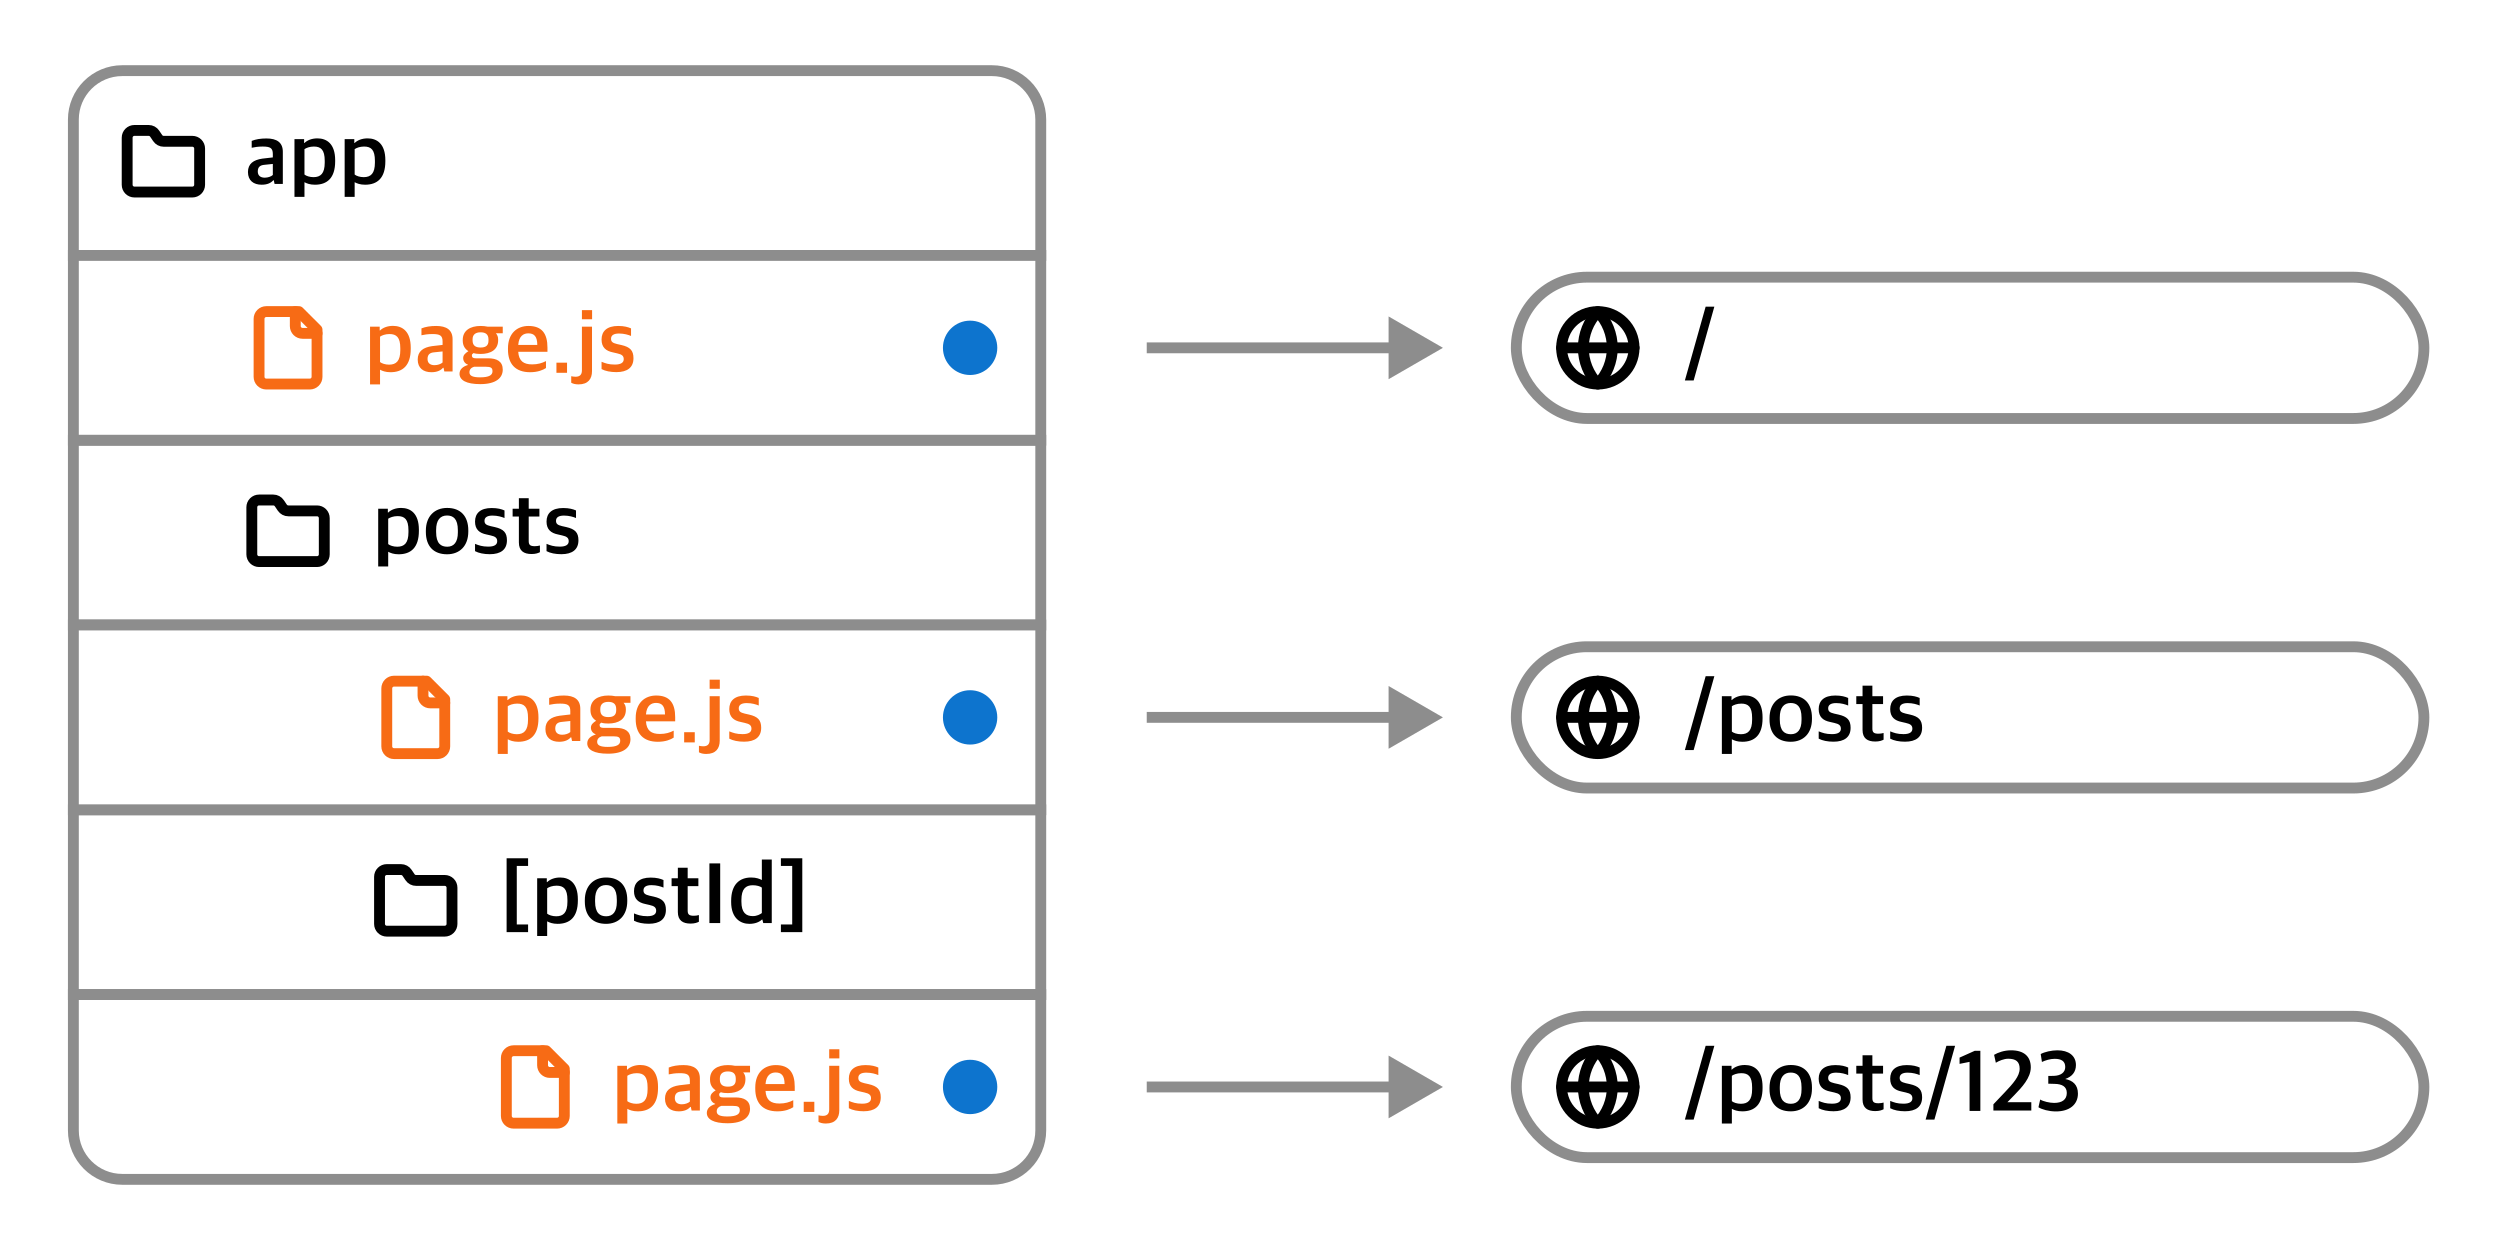 <svg width="920" height="460" viewBox="0 0 920 460" fill="none" xmlns="http://www.w3.org/2000/svg">
<path d="M27 44C27 34.059 35.059 26 45 26H365C374.941 26 383 34.059 383 44V94H27V44Z" fill="white" stroke="#8D8D8D" stroke-width="4"/>
<path d="M96.304 67.976C93.328 67.976 91.248 66.472 91.248 63.304C91.248 60.264 93.264 58.856 96.528 58.376L100.4 57.928V56.68C100.4 54.44 99.408 53.928 96.624 53.928C95.024 53.928 93.616 54.152 92.624 54.376V51.848C94.16 51.24 95.92 50.952 98.064 50.952C101.872 50.952 104.08 52.424 104.08 55.848V67.688H101.04L100.752 66.344H100.56C99.76 67.272 98.448 67.976 96.304 67.976ZM97.424 65.384C98.608 65.384 99.792 64.968 100.4 64.392V60.328L97.36 60.648C95.728 60.776 94.864 61.448 94.864 63.112C94.864 64.68 95.92 65.384 97.424 65.384ZM108.364 72.456V51.208H111.916V52.616H112.044C113.036 51.624 114.732 50.92 116.812 50.92C120.236 50.92 123.34 52.904 123.34 58.952V59.368C123.34 65.544 120.364 67.976 115.884 67.976C114.06 67.976 112.844 67.496 112.044 67.048V72.456H108.364ZM115.372 65.192C117.996 65.192 119.5 63.848 119.5 59.848V59.176C119.5 55.112 118.092 53.928 115.5 53.928C113.932 53.928 112.684 54.44 112.044 54.888V64.232C112.684 64.744 113.932 65.192 115.372 65.192ZM126.832 72.456V51.208H130.384V52.616H130.512C131.504 51.624 133.2 50.92 135.28 50.92C138.704 50.92 141.808 52.904 141.808 58.952V59.368C141.808 65.544 138.832 67.976 134.352 67.976C132.528 67.976 131.312 67.496 130.512 67.048V72.456H126.832ZM133.84 65.192C136.464 65.192 137.968 63.848 137.968 59.848V59.176C137.968 55.112 136.56 53.928 133.968 53.928C132.4 53.928 131.152 54.44 130.512 54.888V64.232C131.152 64.744 132.4 65.192 133.84 65.192Z" fill="black"/>
<g clip-path="url(#clip0_72_2953)">
<path d="M70.796 70.667C71.503 70.667 72.181 70.386 72.681 69.886C73.181 69.385 73.462 68.707 73.462 68V54.667C73.462 53.959 73.181 53.281 72.681 52.781C72.181 52.281 71.503 52 70.796 52H60.262C59.816 52.004 59.376 51.897 58.983 51.687C58.589 51.477 58.254 51.172 58.009 50.8L56.929 49.2C56.686 48.831 56.355 48.529 55.967 48.319C55.578 48.11 55.144 48 54.702 48H49.462C48.755 48 48.077 48.281 47.577 48.781C47.077 49.281 46.796 49.959 46.796 50.667V68C46.796 68.707 47.077 69.385 47.577 69.886C48.077 70.386 48.755 70.667 49.462 70.667H70.796Z" stroke="black" stroke-width="4" stroke-linecap="round" stroke-linejoin="round"/>
</g>
<rect x="27" y="162" width="356" height="68" fill="white" stroke="#8D8D8D" stroke-width="4"/>
<rect x="27" y="298" width="356" height="68" fill="white" stroke="#8D8D8D" stroke-width="4"/>
<path d="M116.667 206.667C117.374 206.667 118.052 206.386 118.552 205.886C119.052 205.386 119.333 204.707 119.333 204V190.667C119.333 189.959 119.052 189.281 118.552 188.781C118.052 188.281 117.374 188 116.667 188H106.133C105.687 188.004 105.247 187.897 104.854 187.687C104.46 187.478 104.125 187.172 103.88 186.8L102.8 185.2C102.557 184.831 102.227 184.529 101.838 184.319C101.449 184.11 101.015 184 100.573 184H95.333C94.626 184 93.948 184.281 93.448 184.781C92.948 185.281 92.667 185.959 92.667 186.667V204C92.667 204.707 92.948 205.386 93.448 205.886C93.948 206.386 94.626 206.667 95.333 206.667H116.667Z" stroke="black" stroke-width="4" stroke-linecap="round" stroke-linejoin="round"/>
<path d="M163.667 342.667C164.374 342.667 165.052 342.386 165.552 341.886C166.052 341.386 166.333 340.707 166.333 340V326.667C166.333 325.959 166.052 325.281 165.552 324.781C165.052 324.281 164.374 324 163.667 324H153.133C152.687 324.004 152.247 323.897 151.854 323.687C151.46 323.478 151.125 323.172 150.88 322.8L149.8 321.2C149.557 320.831 149.227 320.529 148.838 320.319C148.449 320.11 148.015 320 147.573 320H142.333C141.626 320 140.948 320.281 140.448 320.781C139.948 321.281 139.667 321.959 139.667 322.667V340C139.667 340.707 139.948 341.386 140.448 341.886C140.948 342.386 141.626 342.667 142.333 342.667H163.667Z" stroke="black" stroke-width="4" stroke-linecap="round" stroke-linejoin="round"/>
<path d="M139.176 208.456V187.208H142.728V188.616H142.856C143.848 187.624 145.544 186.92 147.624 186.92C151.048 186.92 154.152 188.904 154.152 194.952V195.368C154.152 201.544 151.176 203.976 146.696 203.976C144.872 203.976 143.656 203.496 142.856 203.048V208.456H139.176ZM146.184 201.192C148.808 201.192 150.312 199.848 150.312 195.848V195.176C150.312 191.112 148.904 189.928 146.312 189.928C144.744 189.928 143.496 190.44 142.856 190.888V200.232C143.496 200.744 144.744 201.192 146.184 201.192ZM164.525 203.976C159.501 203.976 156.717 200.936 156.717 195.784V195.272C156.717 189.992 159.917 186.92 164.557 186.92C169.485 186.92 172.333 189.928 172.333 195.176V195.624C172.333 200.936 169.133 203.976 164.525 203.976ZM164.589 201.192C167.053 201.192 168.493 199.496 168.493 195.944V195.144C168.493 190.856 166.733 189.704 164.493 189.704C161.965 189.704 160.493 191.464 160.493 195.016V195.784C160.493 200.04 162.285 201.192 164.589 201.192ZM180.251 203.944C178.107 203.944 176.187 203.56 174.811 202.824V200.136C176.187 200.68 177.403 201.16 179.707 201.16C182.01 201.16 182.97 200.392 182.97 199.176C182.97 197.992 182.331 197.416 180.539 197.032L179.003 196.68C176.475 196.168 174.811 194.888 174.811 191.944C174.811 188.904 176.763 186.952 180.923 186.952C183.163 186.952 184.571 187.368 185.659 187.848V190.632C184.699 190.216 183.099 189.736 181.243 189.736C179.323 189.736 178.299 190.376 178.299 191.656C178.299 192.808 178.939 193.224 180.507 193.608L182.075 193.96C185.307 194.696 186.555 195.976 186.555 198.824C186.555 202.248 184.283 203.944 180.251 203.944ZM195.621 203.88C192.773 203.88 190.949 202.728 190.949 199.624V190.088H188.645V187.208H190.949V183.336H194.565V187.208H198.501V190.088H194.565V199.112C194.565 200.488 195.077 201 196.805 201C197.445 201 198.117 200.904 198.693 200.744V203.208C198.053 203.528 197.157 203.88 195.621 203.88ZM206.563 203.944C204.419 203.944 202.499 203.56 201.123 202.824V200.136C202.499 200.68 203.715 201.16 206.019 201.16C208.323 201.16 209.283 200.392 209.283 199.176C209.283 197.992 208.643 197.416 206.851 197.032L205.315 196.68C202.787 196.168 201.123 194.888 201.123 191.944C201.123 188.904 203.075 186.952 207.235 186.952C209.475 186.952 210.883 187.368 211.971 187.848V190.632C211.011 190.216 209.411 189.736 207.555 189.736C205.635 189.736 204.611 190.376 204.611 191.656C204.611 192.808 205.251 193.224 206.819 193.608L208.387 193.96C211.619 194.696 212.867 195.976 212.867 198.824C212.867 202.248 210.595 203.944 206.563 203.944Z" fill="black"/>
<path d="M186.432 343.016V315.848H194.336V318.664H190.176V340.2H194.336V343.016H186.432ZM197.676 344.456V323.208H201.228V324.616H201.356C202.348 323.624 204.044 322.92 206.124 322.92C209.548 322.92 212.652 324.904 212.652 330.952V331.368C212.652 337.544 209.676 339.976 205.196 339.976C203.372 339.976 202.156 339.496 201.356 339.048V344.456H197.676ZM204.684 337.192C207.308 337.192 208.812 335.848 208.812 331.848V331.176C208.812 327.112 207.404 325.928 204.812 325.928C203.244 325.928 201.996 326.44 201.356 326.888V336.232C201.996 336.744 203.244 337.192 204.684 337.192ZM223.025 339.976C218.001 339.976 215.217 336.936 215.217 331.784V331.272C215.217 325.992 218.417 322.92 223.057 322.92C227.985 322.92 230.833 325.928 230.833 331.176V331.624C230.833 336.936 227.633 339.976 223.025 339.976ZM223.089 337.192C225.553 337.192 226.993 335.496 226.993 331.944V331.144C226.993 326.856 225.233 325.704 222.993 325.704C220.465 325.704 218.993 327.464 218.993 331.016V331.784C218.993 336.04 220.785 337.192 223.089 337.192ZM238.751 339.944C236.607 339.944 234.687 339.56 233.311 338.824V336.136C234.687 336.68 235.903 337.16 238.207 337.16C240.51 337.16 241.47 336.392 241.47 335.176C241.47 333.992 240.831 333.416 239.039 333.032L237.503 332.68C234.975 332.168 233.311 330.888 233.311 327.944C233.311 324.904 235.263 322.952 239.423 322.952C241.663 322.952 243.071 323.368 244.159 323.848V326.632C243.199 326.216 241.599 325.736 239.743 325.736C237.823 325.736 236.799 326.376 236.799 327.656C236.799 328.808 237.439 329.224 239.007 329.608L240.575 329.96C243.807 330.696 245.055 331.976 245.055 334.824C245.055 338.248 242.783 339.944 238.751 339.944ZM254.121 339.88C251.273 339.88 249.449 338.728 249.449 335.624V326.088H247.145V323.208H249.449V319.336H253.065V323.208H257.001V326.088H253.065V335.112C253.065 336.488 253.577 337 255.305 337C255.945 337 256.617 336.904 257.193 336.744V339.208C256.553 339.528 255.657 339.88 254.121 339.88ZM261.063 339.688V317.736H265.031V339.688H261.063ZM275.751 339.976C272.487 339.976 269.063 337.896 269.063 331.944V331.528C269.063 325.48 272.135 322.92 276.423 322.92C278.343 322.92 279.591 323.432 280.359 323.848V316.296H284.007V339.688H280.871L280.551 338.376H280.423C279.399 339.336 277.863 339.976 275.751 339.976ZM277.031 337.128C278.567 337.128 279.719 336.488 280.359 336.008V326.632C279.751 326.152 278.471 325.768 276.999 325.768C274.439 325.768 272.839 327.112 272.839 331.176V331.784C272.839 335.88 274.535 337.128 277.031 337.128ZM287.372 343.016V340.2H291.532V318.664H287.372V315.848H295.244V343.016H287.372Z" fill="black"/>
<rect x="558" y="102" width="334" height="52" rx="26" fill="white" stroke="#8D8D8D" stroke-width="4"/>
<g clip-path="url(#clip1_72_2953)">
<path d="M588 141.333C595.364 141.333 601.333 135.364 601.333 128C601.333 120.636 595.364 114.667 588 114.667C580.636 114.667 574.667 120.636 574.667 128C574.667 135.364 580.636 141.333 588 141.333Z" stroke="black" stroke-width="4" stroke-linecap="round" stroke-linejoin="round"/>
<path d="M588 114.667C584.576 118.262 582.667 123.036 582.667 128C582.667 132.964 584.576 137.738 588 141.333C591.424 137.738 593.333 132.964 593.333 128C593.333 123.036 591.424 118.262 588 114.667Z" stroke="black" stroke-width="4" stroke-linecap="round" stroke-linejoin="round"/>
<path d="M574.667 128H601.333" stroke="black" stroke-width="4" stroke-linecap="round" stroke-linejoin="round"/>
</g>
<path d="M620.032 140.016L627.68 112.848H630.88L623.264 140.016H620.032Z" fill="black"/>
<rect x="558" y="238" width="334" height="52" rx="26" fill="white" stroke="#8D8D8D" stroke-width="4"/>
<rect x="558" y="374" width="334" height="52" rx="26" fill="white" stroke="#8D8D8D" stroke-width="4"/>
<g clip-path="url(#clip2_72_2953)">
<path d="M588 277.333C595.364 277.333 601.333 271.364 601.333 264C601.333 256.636 595.364 250.667 588 250.667C580.636 250.667 574.667 256.636 574.667 264C574.667 271.364 580.636 277.333 588 277.333Z" stroke="black" stroke-width="4" stroke-linecap="round" stroke-linejoin="round"/>
<path d="M588 250.667C584.576 254.262 582.667 259.036 582.667 264C582.667 268.964 584.576 273.738 588 277.333C591.424 273.738 593.333 268.964 593.333 264C593.333 259.036 591.424 254.262 588 250.667Z" stroke="black" stroke-width="4" stroke-linecap="round" stroke-linejoin="round"/>
<path d="M574.667 264H601.333" stroke="black" stroke-width="4" stroke-linecap="round" stroke-linejoin="round"/>
</g>
<g clip-path="url(#clip3_72_2953)">
<path d="M588 413.333C595.364 413.333 601.333 407.364 601.333 400C601.333 392.636 595.364 386.667 588 386.667C580.636 386.667 574.667 392.636 574.667 400C574.667 407.364 580.636 413.333 588 413.333Z" stroke="black" stroke-width="4" stroke-linecap="round" stroke-linejoin="round"/>
<path d="M588 386.667C584.576 390.262 582.667 395.036 582.667 400C582.667 404.964 584.576 409.738 588 413.333C591.424 409.738 593.333 404.964 593.333 400C593.333 395.036 591.424 390.262 588 386.667Z" stroke="black" stroke-width="4" stroke-linecap="round" stroke-linejoin="round"/>
<path d="M574.667 400H601.333" stroke="black" stroke-width="4" stroke-linecap="round" stroke-linejoin="round"/>
</g>
<path d="M620.032 276.016L627.68 248.848H630.88L623.264 276.016H620.032ZM633.645 277.456V256.208H637.197V257.616H637.325C638.317 256.624 640.013 255.92 642.093 255.92C645.517 255.92 648.621 257.904 648.621 263.952V264.368C648.621 270.544 645.645 272.976 641.165 272.976C639.341 272.976 638.125 272.496 637.325 272.048V277.456H633.645ZM640.653 270.192C643.277 270.192 644.781 268.848 644.781 264.848V264.176C644.781 260.112 643.373 258.928 640.781 258.928C639.213 258.928 637.965 259.44 637.325 259.888V269.232C637.965 269.744 639.213 270.192 640.653 270.192ZM658.994 272.976C653.97 272.976 651.186 269.936 651.186 264.784V264.272C651.186 258.992 654.386 255.92 659.026 255.92C663.954 255.92 666.802 258.928 666.802 264.176V264.624C666.802 269.936 663.602 272.976 658.994 272.976ZM659.058 270.192C661.522 270.192 662.962 268.496 662.962 264.944V264.144C662.962 259.856 661.202 258.704 658.962 258.704C656.434 258.704 654.962 260.464 654.962 264.016V264.784C654.962 269.04 656.754 270.192 659.058 270.192ZM674.719 272.944C672.575 272.944 670.655 272.56 669.279 271.824V269.136C670.655 269.68 671.871 270.16 674.175 270.16C676.479 270.16 677.439 269.392 677.439 268.176C677.439 266.992 676.799 266.416 675.007 266.032L673.471 265.68C670.943 265.168 669.279 263.888 669.279 260.944C669.279 257.904 671.231 255.952 675.391 255.952C677.631 255.952 679.039 256.368 680.127 256.848V259.632C679.167 259.216 677.567 258.736 675.711 258.736C673.791 258.736 672.767 259.376 672.767 260.656C672.767 261.808 673.407 262.224 674.975 262.608L676.543 262.96C679.775 263.696 681.023 264.976 681.023 267.824C681.023 271.248 678.751 272.944 674.719 272.944ZM690.089 272.88C687.241 272.88 685.417 271.728 685.417 268.624V259.088H683.113V256.208H685.417V252.336H689.033V256.208H692.969V259.088H689.033V268.112C689.033 269.488 689.545 270 691.273 270C691.913 270 692.585 269.904 693.161 269.744V272.208C692.521 272.528 691.625 272.88 690.089 272.88ZM701.032 272.944C698.888 272.944 696.968 272.56 695.592 271.824V269.136C696.968 269.68 698.184 270.16 700.488 270.16C702.792 270.16 703.752 269.392 703.752 268.176C703.752 266.992 703.112 266.416 701.32 266.032L699.784 265.68C697.256 265.168 695.592 263.888 695.592 260.944C695.592 257.904 697.544 255.952 701.704 255.952C703.944 255.952 705.352 256.368 706.44 256.848V259.632C705.48 259.216 703.88 258.736 702.024 258.736C700.104 258.736 699.08 259.376 699.08 260.656C699.08 261.808 699.72 262.224 701.288 262.608L702.856 262.96C706.088 263.696 707.336 264.976 707.336 267.824C707.336 271.248 705.064 272.944 701.032 272.944Z" fill="black"/>
<path d="M620.032 412.016L627.68 384.848H630.88L623.264 412.016H620.032ZM633.645 413.456V392.208H637.197V393.616H637.325C638.317 392.624 640.013 391.92 642.093 391.92C645.517 391.92 648.621 393.904 648.621 399.952V400.368C648.621 406.544 645.645 408.976 641.165 408.976C639.341 408.976 638.125 408.496 637.325 408.048V413.456H633.645ZM640.653 406.192C643.277 406.192 644.781 404.848 644.781 400.848V400.176C644.781 396.112 643.373 394.928 640.781 394.928C639.213 394.928 637.965 395.44 637.325 395.888V405.232C637.965 405.744 639.213 406.192 640.653 406.192ZM658.994 408.976C653.97 408.976 651.186 405.936 651.186 400.784V400.272C651.186 394.992 654.386 391.92 659.026 391.92C663.954 391.92 666.802 394.928 666.802 400.176V400.624C666.802 405.936 663.602 408.976 658.994 408.976ZM659.058 406.192C661.522 406.192 662.962 404.496 662.962 400.944V400.144C662.962 395.856 661.202 394.704 658.962 394.704C656.434 394.704 654.962 396.464 654.962 400.016V400.784C654.962 405.04 656.754 406.192 659.058 406.192ZM674.719 408.944C672.575 408.944 670.655 408.56 669.279 407.824V405.136C670.655 405.68 671.871 406.16 674.175 406.16C676.479 406.16 677.439 405.392 677.439 404.176C677.439 402.992 676.799 402.416 675.007 402.032L673.471 401.68C670.943 401.168 669.279 399.888 669.279 396.944C669.279 393.904 671.231 391.952 675.391 391.952C677.631 391.952 679.039 392.368 680.127 392.848V395.632C679.167 395.216 677.567 394.736 675.711 394.736C673.791 394.736 672.767 395.376 672.767 396.656C672.767 397.808 673.407 398.224 674.975 398.608L676.543 398.96C679.775 399.696 681.023 400.976 681.023 403.824C681.023 407.248 678.751 408.944 674.719 408.944ZM690.089 408.88C687.241 408.88 685.417 407.728 685.417 404.624V395.088H683.113V392.208H685.417V388.336H689.033V392.208H692.969V395.088H689.033V404.112C689.033 405.488 689.545 406 691.273 406C691.913 406 692.585 405.904 693.161 405.744V408.208C692.521 408.528 691.625 408.88 690.089 408.88ZM701.032 408.944C698.888 408.944 696.968 408.56 695.592 407.824V405.136C696.968 405.68 698.184 406.16 700.488 406.16C702.792 406.16 703.752 405.392 703.752 404.176C703.752 402.992 703.112 402.416 701.32 402.032L699.784 401.68C697.256 401.168 695.592 399.888 695.592 396.944C695.592 393.904 697.544 391.952 701.704 391.952C703.944 391.952 705.352 392.368 706.44 392.848V395.632C705.48 395.216 703.88 394.736 702.024 394.736C700.104 394.736 699.08 395.376 699.08 396.656C699.08 397.808 699.72 398.224 701.288 398.608L702.856 398.96C706.088 399.696 707.336 400.976 707.336 403.824C707.336 407.248 705.064 408.944 701.032 408.944ZM708.626 412.016L716.274 384.848H719.474L711.858 412.016H708.626ZM724.802 408.816V390.768L721.122 391.504V389.2L726.69 386.704H728.77V408.816H724.802ZM733.57 408.688V406.384L737.762 401.968C740.802 398.768 743.234 396.048 743.234 393.296C743.234 390.64 741.794 389.616 739.01 389.616C737.474 389.616 735.682 390.352 734.466 391.088L733.826 388.176C735.298 387.312 737.538 386.512 740.066 386.512C744.866 386.512 747.33 388.816 747.33 392.784C747.33 396.688 744.002 400.176 741.314 402.96L738.722 405.616H747.522V408.688H733.57ZM756.583 409.008C753.959 409.008 751.399 408.272 750.151 407.472L750.791 404.624C751.911 405.328 754.279 405.872 755.911 405.872C758.855 405.872 760.583 404.656 760.583 402.192C760.583 399.856 758.823 398.896 756.039 398.864L753.767 398.8V395.952L755.783 395.92C758.311 395.856 760.007 394.704 760.007 392.656C760.007 390.448 758.503 389.648 756.103 389.648C754.471 389.648 752.743 390.192 751.431 390.8L750.983 387.888C752.327 387.12 754.983 386.512 757.127 386.512C761.191 386.512 763.943 388.432 763.943 391.952C763.943 394.576 762.407 396.24 760.007 397.072C762.759 397.616 764.679 399.184 764.679 402.448C764.679 406.48 761.575 409.008 756.583 409.008Z" fill="black"/>
<path d="M531 128L511 116.453V139.547L531 128ZM422 130H513V126H422V130Z" fill="#8D8D8D"/>
<path d="M531 264L511 252.453V275.547L531 264ZM422 266H513V262H422V266Z" fill="#8D8D8D"/>
<path d="M531 400L511 388.453V411.547L531 400ZM422 402H513V398H422V402Z" fill="#8D8D8D"/>
<rect x="27" y="230" width="356" height="68" fill="white" stroke="#8D8D8D" stroke-width="4"/>
<path d="M183.176 277.456V256.208H186.728V257.616H186.856C187.848 256.624 189.544 255.92 191.624 255.92C195.048 255.92 198.152 257.904 198.152 263.952V264.368C198.152 270.544 195.176 272.976 190.696 272.976C188.872 272.976 187.656 272.496 186.856 272.048V277.456H183.176ZM190.184 270.192C192.808 270.192 194.312 268.848 194.312 264.848V264.176C194.312 260.112 192.904 258.928 190.312 258.928C188.744 258.928 187.496 259.44 186.856 259.888V269.232C187.496 269.744 188.744 270.192 190.184 270.192ZM205.773 272.976C202.797 272.976 200.717 271.472 200.717 268.304C200.717 265.264 202.733 263.856 205.997 263.376L209.869 262.928V261.68C209.869 259.44 208.877 258.928 206.093 258.928C204.493 258.928 203.085 259.152 202.093 259.376V256.848C203.629 256.24 205.389 255.952 207.533 255.952C211.341 255.952 213.549 257.424 213.549 260.848V272.688H210.509L210.221 271.344H210.029C209.229 272.272 207.917 272.976 205.773 272.976ZM206.893 270.384C208.077 270.384 209.261 269.968 209.869 269.392V265.328L206.829 265.648C205.197 265.776 204.333 266.448 204.333 268.112C204.333 269.68 205.389 270.384 206.893 270.384ZM223.724 277.36C218.572 277.36 216.108 275.888 216.108 273.552C216.108 271.856 217.452 270.832 219.18 270.32V270.192C218.188 269.84 217.452 268.944 217.452 267.792C217.452 266.672 218.188 266 219.372 265.232C218.124 264.432 217.292 263.216 217.292 261.36V261.072C217.292 257.68 219.98 255.952 223.884 255.952C224.78 255.952 225.644 256.048 226.444 256.208H232.012V258.64H229.484C230.028 259.248 230.316 259.952 230.316 260.976V261.2C230.316 264.72 227.564 266.256 223.852 266.256C222.924 266.256 222.028 266.192 221.26 265.936C220.876 266.256 220.652 266.352 220.652 266.768C220.652 267.568 221.1 267.856 222.124 267.856H226.668C229.804 267.856 232.012 268.976 232.012 272.016C232.012 275.088 229.516 277.36 223.724 277.36ZM223.66 274.864C227.084 274.864 228.236 274 228.236 272.624C228.236 271.344 227.66 270.96 225.676 270.96H221.452C220.46 271.28 219.756 271.888 219.756 273.008C219.756 274.224 220.812 274.864 223.66 274.864ZM223.852 263.888C225.74 263.888 226.764 263.184 226.764 261.36V260.944C226.764 258.992 225.644 258.288 223.852 258.288C221.964 258.288 220.908 259.152 220.908 260.88V261.264C220.908 263.184 222.028 263.888 223.852 263.888ZM242.095 272.976C236.624 272.976 233.936 269.872 233.936 264.656V264.208C233.936 258.672 237.296 255.952 241.488 255.952C246.352 255.952 248.464 258.672 248.464 263.92V265.456H237.712C237.936 268.88 239.696 270.096 242.832 270.096C244.944 270.096 246.48 269.616 247.92 268.88V271.44C246.8 272.176 244.88 272.976 242.095 272.976ZM241.424 258.672C239.728 258.672 237.968 259.568 237.712 262.928H244.72C244.72 259.824 243.568 258.672 241.424 258.672ZM251.768 273.2V269.456H255.672V273.2H251.768ZM259.898 277.456C258.65 277.456 257.85 277.2 257.21 276.848V274.448C257.658 274.544 258.266 274.64 258.81 274.64C260.314 274.64 261.146 273.936 261.146 272.304V256.208H264.858V272.592C264.858 275.408 263.45 277.456 259.898 277.456ZM261.146 253.488V250.128H264.89V253.488H261.146ZM273.813 272.944C271.669 272.944 269.749 272.56 268.373 271.824V269.136C269.749 269.68 270.965 270.16 273.269 270.16C275.573 270.16 276.533 269.392 276.533 268.176C276.533 266.992 275.893 266.416 274.101 266.032L272.565 265.68C270.037 265.168 268.373 263.888 268.373 260.944C268.373 257.904 270.325 255.952 274.485 255.952C276.725 255.952 278.133 256.368 279.221 256.848V259.632C278.261 259.216 276.661 258.736 274.805 258.736C272.885 258.736 271.861 259.376 271.861 260.656C271.861 261.808 272.501 262.224 274.069 262.608L275.637 262.96C278.869 263.696 280.117 264.976 280.117 267.824C280.117 271.248 277.845 272.944 273.813 272.944Z" fill="#F76B15"/>
<path d="M157 250.667H145C144.293 250.667 143.614 250.948 143.114 251.448C142.614 251.948 142.333 252.626 142.333 253.333V274.667C142.333 275.374 142.614 276.052 143.114 276.552C143.614 277.052 144.293 277.333 145 277.333H161C161.707 277.333 162.386 277.052 162.886 276.552C163.386 276.052 163.667 275.374 163.667 274.667V257.333L157 250.667Z" stroke="#F76B15" stroke-width="4" stroke-linecap="round" stroke-linejoin="round"/>
<path d="M155.667 250.667V256C155.667 256.707 155.948 257.386 156.448 257.886C156.948 258.386 157.626 258.667 158.333 258.667H163.667" stroke="#F76B15" stroke-width="4" stroke-linecap="round" stroke-linejoin="round"/>
<path d="M27 366H383V416C383 425.941 374.941 434 365 434H45C35.059 434 27 425.941 27 416V366Z" fill="white" stroke="#8D8D8D" stroke-width="4"/>
<path d="M227.176 413.456V392.208H230.728V393.616H230.856C231.848 392.624 233.544 391.92 235.624 391.92C239.048 391.92 242.152 393.904 242.152 399.952V400.368C242.152 406.544 239.176 408.976 234.696 408.976C232.872 408.976 231.656 408.496 230.856 408.048V413.456H227.176ZM234.184 406.192C236.808 406.192 238.312 404.848 238.312 400.848V400.176C238.312 396.112 236.904 394.928 234.312 394.928C232.744 394.928 231.496 395.44 230.856 395.888V405.232C231.496 405.744 232.744 406.192 234.184 406.192ZM249.773 408.976C246.797 408.976 244.717 407.472 244.717 404.304C244.717 401.264 246.733 399.856 249.997 399.376L253.869 398.928V397.68C253.869 395.44 252.877 394.928 250.093 394.928C248.493 394.928 247.085 395.152 246.093 395.376V392.848C247.629 392.24 249.389 391.952 251.533 391.952C255.341 391.952 257.549 393.424 257.549 396.848V408.688H254.509L254.221 407.344H254.029C253.229 408.272 251.917 408.976 249.773 408.976ZM250.893 406.384C252.077 406.384 253.261 405.968 253.869 405.392V401.328L250.829 401.648C249.197 401.776 248.333 402.448 248.333 404.112C248.333 405.68 249.389 406.384 250.893 406.384ZM267.724 413.36C262.572 413.36 260.108 411.888 260.108 409.552C260.108 407.856 261.452 406.832 263.18 406.32V406.192C262.188 405.84 261.452 404.944 261.452 403.792C261.452 402.672 262.188 402 263.372 401.232C262.124 400.432 261.292 399.216 261.292 397.36V397.072C261.292 393.68 263.98 391.952 267.884 391.952C268.78 391.952 269.644 392.048 270.444 392.208H276.012V394.64H273.484C274.028 395.248 274.316 395.952 274.316 396.976V397.2C274.316 400.72 271.564 402.256 267.852 402.256C266.924 402.256 266.028 402.192 265.26 401.936C264.876 402.256 264.652 402.352 264.652 402.768C264.652 403.568 265.1 403.856 266.124 403.856H270.668C273.804 403.856 276.012 404.976 276.012 408.016C276.012 411.088 273.516 413.36 267.724 413.36ZM267.66 410.864C271.084 410.864 272.236 410 272.236 408.624C272.236 407.344 271.66 406.96 269.676 406.96H265.452C264.46 407.28 263.756 407.888 263.756 409.008C263.756 410.224 264.812 410.864 267.66 410.864ZM267.852 399.888C269.74 399.888 270.764 399.184 270.764 397.36V396.944C270.764 394.992 269.644 394.288 267.852 394.288C265.964 394.288 264.908 395.152 264.908 396.88V397.264C264.908 399.184 266.028 399.888 267.852 399.888ZM286.095 408.976C280.624 408.976 277.936 405.872 277.936 400.656V400.208C277.936 394.672 281.296 391.952 285.488 391.952C290.352 391.952 292.464 394.672 292.464 399.92V401.456H281.712C281.936 404.88 283.696 406.096 286.832 406.096C288.944 406.096 290.48 405.616 291.92 404.88V407.44C290.8 408.176 288.88 408.976 286.095 408.976ZM285.424 394.672C283.728 394.672 281.968 395.568 281.712 398.928H288.72C288.72 395.824 287.568 394.672 285.424 394.672ZM295.768 409.2V405.456H299.672V409.2H295.768ZM303.898 413.456C302.65 413.456 301.85 413.2 301.21 412.848V410.448C301.658 410.544 302.266 410.64 302.81 410.64C304.314 410.64 305.146 409.936 305.146 408.304V392.208H308.858V408.592C308.858 411.408 307.45 413.456 303.898 413.456ZM305.146 389.488V386.128H308.89V389.488H305.146ZM317.813 408.944C315.669 408.944 313.749 408.56 312.373 407.824V405.136C313.749 405.68 314.965 406.16 317.269 406.16C319.573 406.16 320.533 405.392 320.533 404.176C320.533 402.992 319.893 402.416 318.101 402.032L316.565 401.68C314.037 401.168 312.373 399.888 312.373 396.944C312.373 393.904 314.325 391.952 318.485 391.952C320.725 391.952 322.133 392.368 323.221 392.848V395.632C322.261 395.216 320.661 394.736 318.805 394.736C316.885 394.736 315.861 395.376 315.861 396.656C315.861 397.808 316.501 398.224 318.069 398.608L319.637 398.96C322.869 399.696 324.117 400.976 324.117 403.824C324.117 407.248 321.845 408.944 317.813 408.944Z" fill="#F76B15"/>
<path d="M201 386.667H189C188.293 386.667 187.614 386.948 187.114 387.448C186.614 387.948 186.333 388.626 186.333 389.333V410.667C186.333 411.374 186.614 412.052 187.114 412.552C187.614 413.052 188.293 413.333 189 413.333H205C205.707 413.333 206.386 413.052 206.886 412.552C207.386 412.052 207.667 411.374 207.667 410.667V393.333L201 386.667Z" stroke="#F76B15" stroke-width="4" stroke-linecap="round" stroke-linejoin="round"/>
<path d="M199.667 386.667V392C199.667 392.707 199.948 393.386 200.448 393.886C200.948 394.386 201.626 394.667 202.333 394.667H207.667" stroke="#F76B15" stroke-width="4" stroke-linecap="round" stroke-linejoin="round"/>
<rect x="27" y="94" width="356" height="68" fill="white" stroke="#8D8D8D" stroke-width="4"/>
<path d="M136.176 141.456V120.208H139.728V121.616H139.856C140.848 120.624 142.544 119.92 144.624 119.92C148.048 119.92 151.152 121.904 151.152 127.952V128.368C151.152 134.544 148.176 136.976 143.696 136.976C141.872 136.976 140.656 136.496 139.856 136.048V141.456H136.176ZM143.184 134.192C145.808 134.192 147.312 132.848 147.312 128.848V128.176C147.312 124.112 145.904 122.928 143.312 122.928C141.744 122.928 140.496 123.44 139.856 123.888V133.232C140.496 133.744 141.744 134.192 143.184 134.192ZM158.773 136.976C155.797 136.976 153.717 135.472 153.717 132.304C153.717 129.264 155.733 127.856 158.997 127.376L162.869 126.928V125.68C162.869 123.44 161.877 122.928 159.093 122.928C157.493 122.928 156.085 123.152 155.093 123.376V120.848C156.629 120.24 158.389 119.952 160.533 119.952C164.341 119.952 166.549 121.424 166.549 124.848V136.688H163.509L163.221 135.344H163.029C162.229 136.272 160.917 136.976 158.773 136.976ZM159.893 134.384C161.077 134.384 162.261 133.968 162.869 133.392V129.328L159.829 129.648C158.197 129.776 157.333 130.448 157.333 132.112C157.333 133.68 158.389 134.384 159.893 134.384ZM176.724 141.36C171.572 141.36 169.108 139.888 169.108 137.552C169.108 135.856 170.452 134.832 172.18 134.32V134.192C171.188 133.84 170.452 132.944 170.452 131.792C170.452 130.672 171.188 130 172.372 129.232C171.124 128.432 170.292 127.216 170.292 125.36V125.072C170.292 121.68 172.98 119.952 176.884 119.952C177.78 119.952 178.644 120.048 179.444 120.208H185.012V122.64H182.484C183.028 123.248 183.316 123.952 183.316 124.976V125.2C183.316 128.72 180.564 130.256 176.852 130.256C175.924 130.256 175.028 130.192 174.26 129.936C173.876 130.256 173.652 130.352 173.652 130.768C173.652 131.568 174.1 131.856 175.124 131.856H179.668C182.804 131.856 185.012 132.976 185.012 136.016C185.012 139.088 182.516 141.36 176.724 141.36ZM176.66 138.864C180.084 138.864 181.236 138 181.236 136.624C181.236 135.344 180.66 134.96 178.676 134.96H174.452C173.46 135.28 172.756 135.888 172.756 137.008C172.756 138.224 173.812 138.864 176.66 138.864ZM176.852 127.888C178.74 127.888 179.764 127.184 179.764 125.36V124.944C179.764 122.992 178.644 122.288 176.852 122.288C174.964 122.288 173.908 123.152 173.908 124.88V125.264C173.908 127.184 175.028 127.888 176.852 127.888ZM195.095 136.976C189.624 136.976 186.936 133.872 186.936 128.656V128.208C186.936 122.672 190.296 119.952 194.488 119.952C199.352 119.952 201.464 122.672 201.464 127.92V129.456H190.712C190.936 132.88 192.696 134.096 195.832 134.096C197.944 134.096 199.48 133.616 200.92 132.88V135.44C199.8 136.176 197.88 136.976 195.095 136.976ZM194.424 122.672C192.728 122.672 190.968 123.568 190.712 126.928H197.72C197.72 123.824 196.568 122.672 194.424 122.672ZM204.768 137.2V133.456H208.672V137.2H204.768ZM212.898 141.456C211.65 141.456 210.85 141.2 210.21 140.848V138.448C210.658 138.544 211.266 138.64 211.81 138.64C213.314 138.64 214.146 137.936 214.146 136.304V120.208H217.858V136.592C217.858 139.408 216.45 141.456 212.898 141.456ZM214.146 117.488V114.128H217.89V117.488H214.146ZM226.813 136.944C224.669 136.944 222.749 136.56 221.373 135.824V133.136C222.749 133.68 223.965 134.16 226.269 134.16C228.573 134.16 229.533 133.392 229.533 132.176C229.533 130.992 228.893 130.416 227.101 130.032L225.565 129.68C223.037 129.168 221.373 127.888 221.373 124.944C221.373 121.904 223.325 119.952 227.485 119.952C229.725 119.952 231.133 120.368 232.221 120.848V123.632C231.261 123.216 229.661 122.736 227.805 122.736C225.885 122.736 224.861 123.376 224.861 124.656C224.861 125.808 225.501 126.224 227.069 126.608L228.637 126.96C231.869 127.696 233.117 128.976 233.117 131.824C233.117 135.248 230.845 136.944 226.813 136.944Z" fill="#F76B15"/>
<path d="M110 114.667H98C97.293 114.667 96.615 114.948 96.114 115.448C95.614 115.948 95.333 116.626 95.333 117.333V138.667C95.333 139.374 95.614 140.052 96.114 140.552C96.615 141.052 97.293 141.333 98 141.333H114C114.707 141.333 115.386 141.052 115.886 140.552C116.386 140.052 116.667 139.374 116.667 138.667V121.333L110 114.667Z" stroke="#F76B15" stroke-width="4" stroke-linecap="round" stroke-linejoin="round"/>
<path d="M108.667 114.667V120C108.667 120.707 108.948 121.386 109.448 121.886C109.948 122.386 110.626 122.667 111.333 122.667H116.667" stroke="#F76B15" stroke-width="4" stroke-linecap="round" stroke-linejoin="round"/>
<g filter="url(#filter0_d_72_2953)">
<circle cx="357" cy="128" r="10" fill="#0D74CE"/>
</g>
<g filter="url(#filter1_d_72_2953)">
<circle cx="357" cy="264" r="10" fill="#0D74CE"/>
</g>
<g filter="url(#filter2_d_72_2953)">
<circle cx="357" cy="400" r="10" fill="#0D74CE"/>
</g>
<defs>
<filter id="filter0_d_72_2953" x="335" y="106" width="44" height="44" filterUnits="userSpaceOnUse" color-interpolation-filters="sRGB">
<feFlood flood-opacity="0" result="BackgroundImageFix"/>
<feColorMatrix in="SourceAlpha" type="matrix" values="0 0 0 0 0 0 0 0 0 0 0 0 0 0 0 0 0 0 127 0" result="hardAlpha"/>
<feMorphology radius="4" operator="dilate" in="SourceAlpha" result="effect1_dropShadow_72_2953"/>
<feOffset/>
<feGaussianBlur stdDeviation="4"/>
<feComposite in2="hardAlpha" operator="out"/>
<feColorMatrix type="matrix" values="0 0 0 0 0.557 0 0 0 0 0.784 0 0 0 0 0.965 0 0 0 0.8 0"/>
<feBlend mode="normal" in2="BackgroundImageFix" result="effect1_dropShadow_72_2953"/>
<feBlend mode="normal" in="SourceGraphic" in2="effect1_dropShadow_72_2953" result="shape"/>
</filter>
<filter id="filter1_d_72_2953" x="335" y="242" width="44" height="44" filterUnits="userSpaceOnUse" color-interpolation-filters="sRGB">
<feFlood flood-opacity="0" result="BackgroundImageFix"/>
<feColorMatrix in="SourceAlpha" type="matrix" values="0 0 0 0 0 0 0 0 0 0 0 0 0 0 0 0 0 0 127 0" result="hardAlpha"/>
<feMorphology radius="4" operator="dilate" in="SourceAlpha" result="effect1_dropShadow_72_2953"/>
<feOffset/>
<feGaussianBlur stdDeviation="4"/>
<feComposite in2="hardAlpha" operator="out"/>
<feColorMatrix type="matrix" values="0 0 0 0 0.557 0 0 0 0 0.784 0 0 0 0 0.965 0 0 0 0.8 0"/>
<feBlend mode="normal" in2="BackgroundImageFix" result="effect1_dropShadow_72_2953"/>
<feBlend mode="normal" in="SourceGraphic" in2="effect1_dropShadow_72_2953" result="shape"/>
</filter>
<filter id="filter2_d_72_2953" x="335" y="378" width="44" height="44" filterUnits="userSpaceOnUse" color-interpolation-filters="sRGB">
<feFlood flood-opacity="0" result="BackgroundImageFix"/>
<feColorMatrix in="SourceAlpha" type="matrix" values="0 0 0 0 0 0 0 0 0 0 0 0 0 0 0 0 0 0 127 0" result="hardAlpha"/>
<feMorphology radius="4" operator="dilate" in="SourceAlpha" result="effect1_dropShadow_72_2953"/>
<feOffset/>
<feGaussianBlur stdDeviation="4"/>
<feComposite in2="hardAlpha" operator="out"/>
<feColorMatrix type="matrix" values="0 0 0 0 0.557 0 0 0 0 0.784 0 0 0 0 0.965 0 0 0 0.8 0"/>
<feBlend mode="normal" in2="BackgroundImageFix" result="effect1_dropShadow_72_2953"/>
<feBlend mode="normal" in="SourceGraphic" in2="effect1_dropShadow_72_2953" result="shape"/>
</filter>
<clipPath id="clip0_72_2953">
<rect width="32" height="32" fill="white" transform="translate(44.129 44)"/>
</clipPath>
<clipPath id="clip1_72_2953">
<rect width="32" height="32" fill="white" transform="translate(572 112)"/>
</clipPath>
<clipPath id="clip2_72_2953">
<rect width="32" height="32" fill="white" transform="translate(572 248)"/>
</clipPath>
<clipPath id="clip3_72_2953">
<rect width="32" height="32" fill="white" transform="translate(572 384)"/>
</clipPath>
</defs>
</svg>
